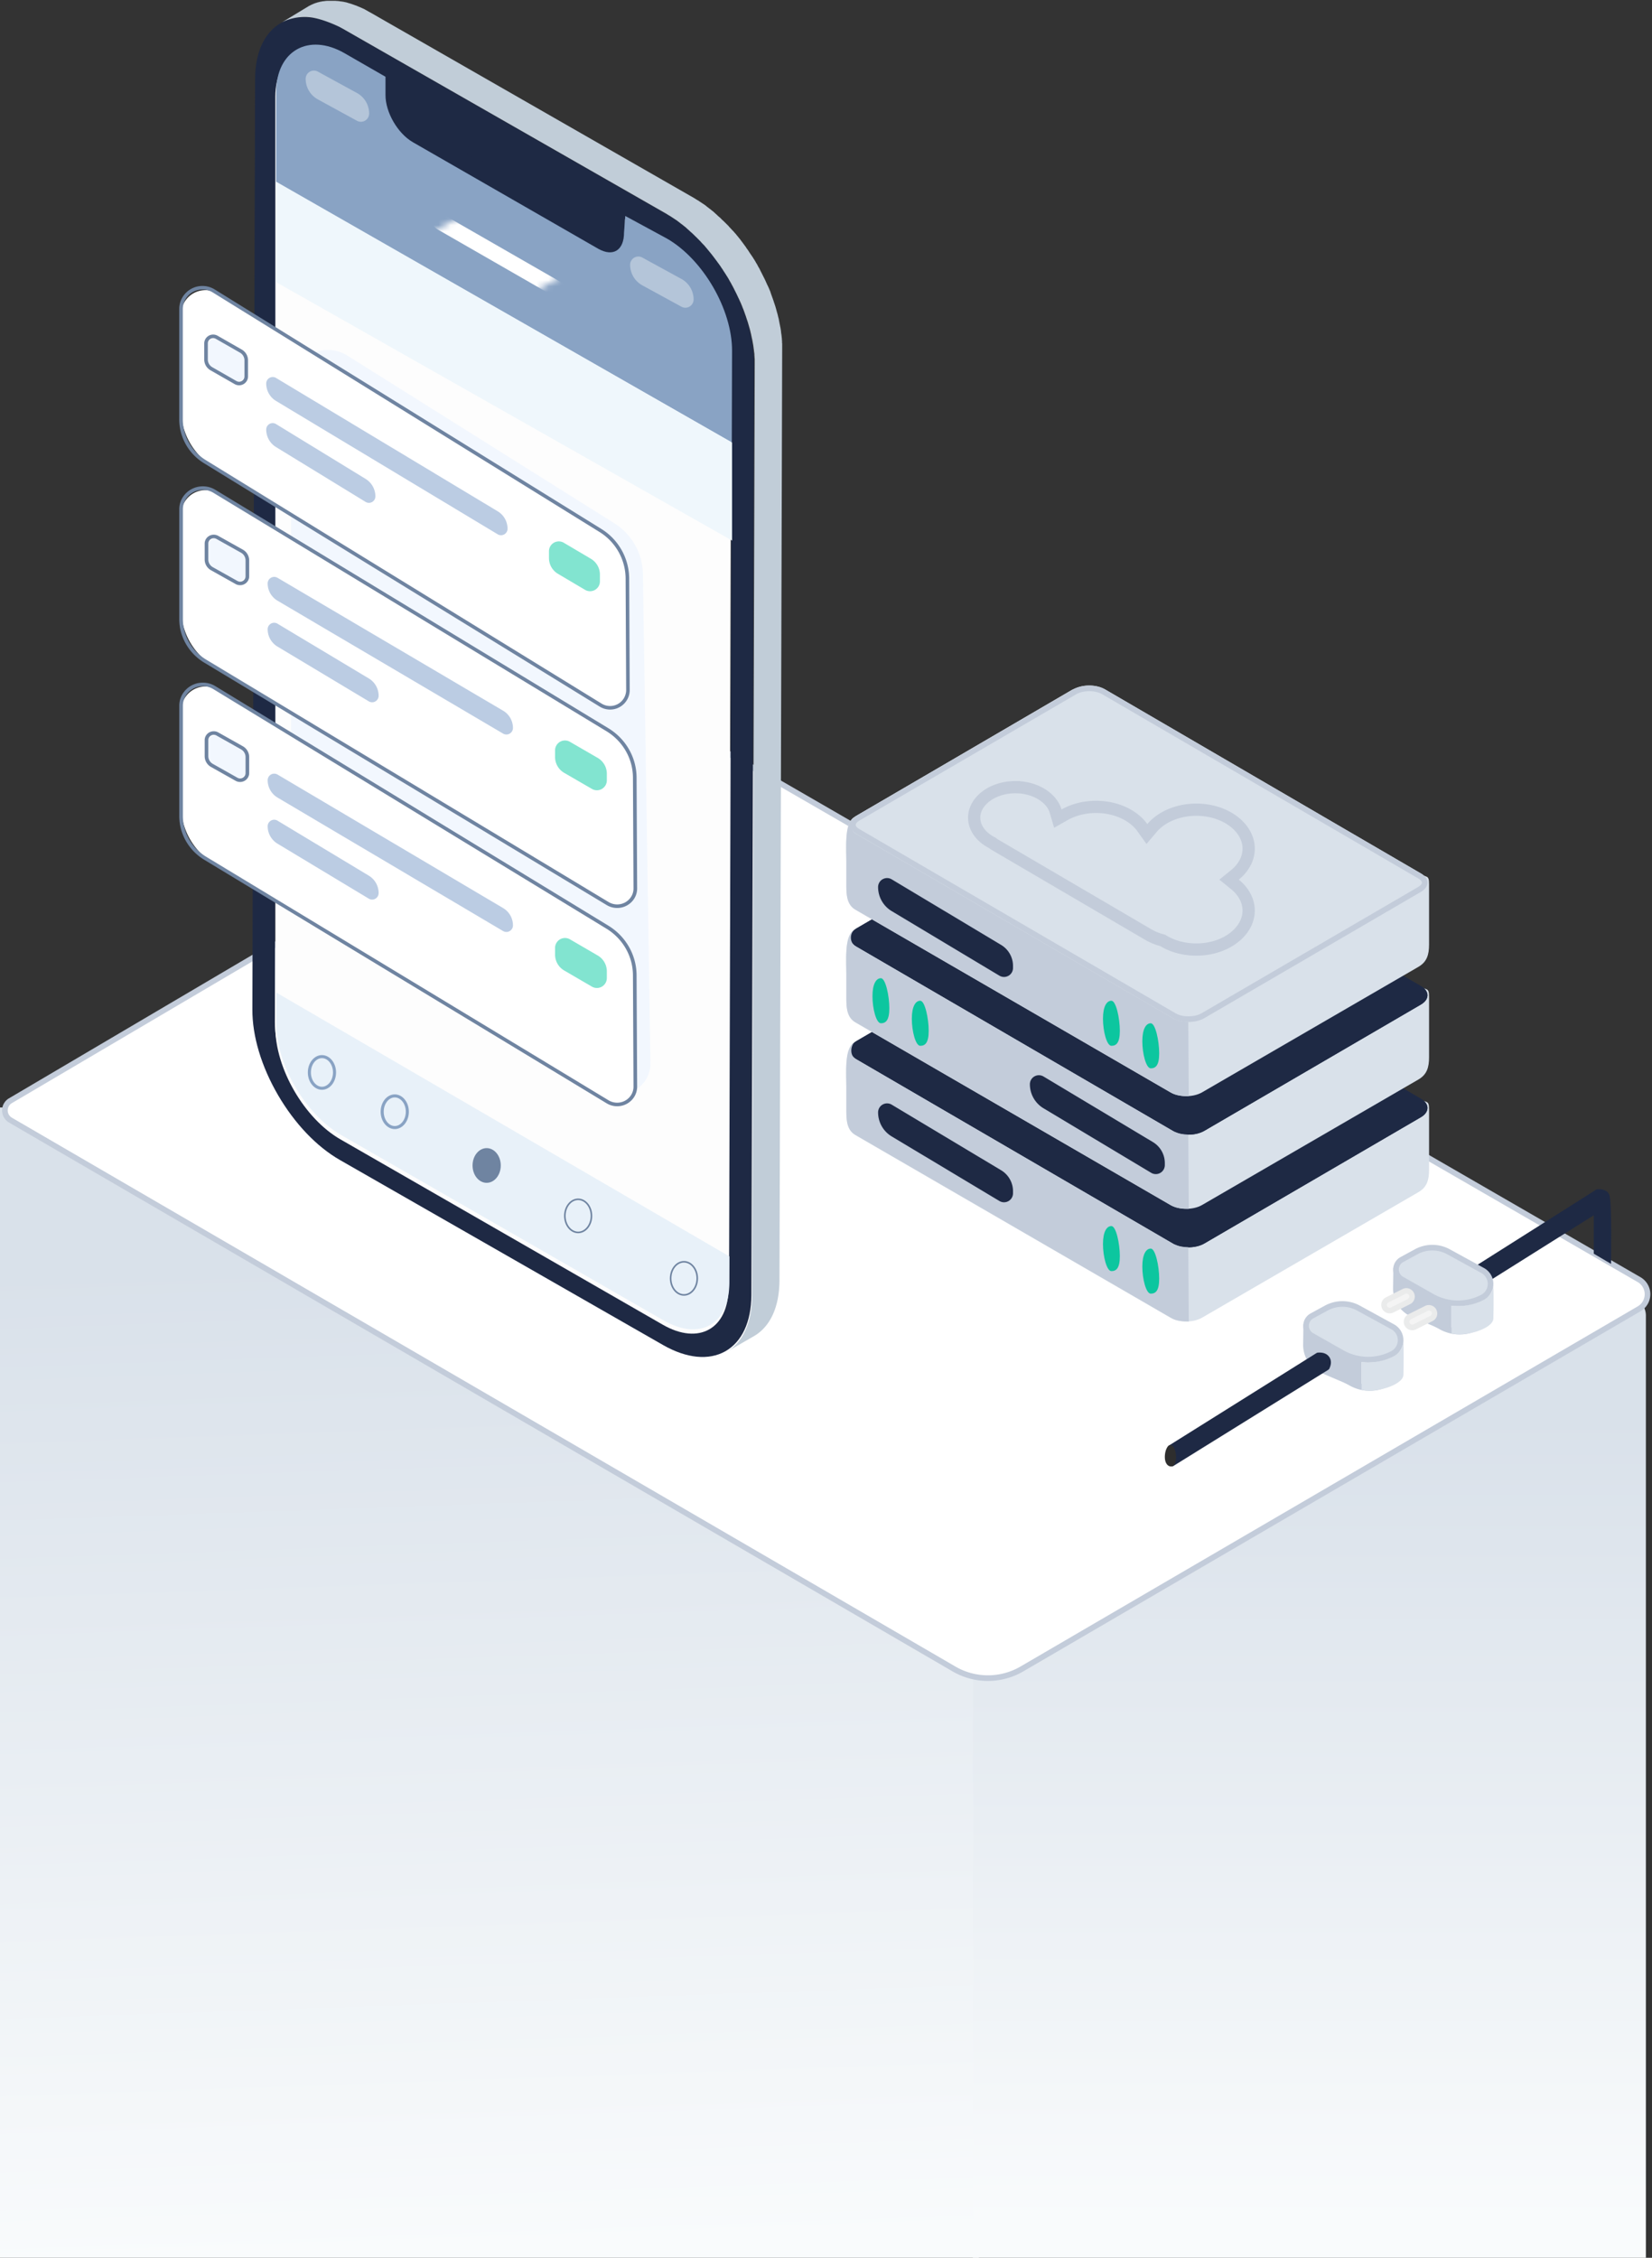 <svg xmlns="http://www.w3.org/2000/svg" xmlns:xlink="http://www.w3.org/1999/xlink" width="270" height="369"><rect width="100%" height="100%" fill="#333333" stroke="none"/><defs><path id="c" d="M67.257 6.64c5.896-3.376 11.142-.364 11.165 6.36v152.12c.023 6.748-4.758 14.975-10.654 18.349l-52.692 30.296c-5.896 3.374-10.701.647-10.725-6.078l-.44-152.404c-.024-6.748 4.758-14.975 10.654-18.349l6.708-3.859v2.958c0 2.842 2.043 3.975 4.527 2.565l30.269-17.401c2.483-1.433 4.503-4.9 4.48-7.742v-2.958l6.708-3.859z"/><path id="d" d="M74.512 7.753v14.742L.042 65.026 0 50.036c-.023-6.748 4.759-14.975 10.655-18.35l6.794-3.681.207 2.723c0 2.842 1.75 4.032 4.233 2.623L52.16 15.95c2.483-1.433 4.502-4.9 4.48-7.742V5.25l6.708-3.86c5.896-3.373 11.142-.362 11.165 6.363z"/><path id="f" d="M74.083 0v4.969c.024 6.748-4.758 14.975-10.654 18.349L10.737 53.614C4.841 56.988.037 54.26.013 47.536L0 43.147 74.083 0z"/><linearGradient id="a" x1="44.361%" x2="46.995%" y1="12.599%" y2="100%"><stop offset="0%" stop-color="#D9E1EA"/><stop offset="100%" stop-color="#F9FBFC"/></linearGradient><linearGradient id="b" x1="42.215%" x2="42.215%" y1="12.599%" y2="96.24%"><stop offset="0%" stop-color="#D9E1EA"/><stop offset="100%" stop-color="#F9FBFC"/></linearGradient></defs><g fill="none" fill-rule="evenodd"><path fill="url(#a)" d="M1 181h160v188H1z" transform="translate(-1)"/><path fill="url(#b)" d="M160 212h107a3 3 0 0 1 3 3v154H160V212z" transform="translate(-1)"/><path fill="#FFF" d="m1.943 179.755 103.462-60.977a5.997 5.997 0 0 1 6.048-.026l156.073 90.174a3 3 0 0 1 .011 5.188l-100.025 58.363a12.002 12.002 0 0 1-12.081.008L1.953 183.207a2 2 0 0 1-.01-3.452z"/><path fill="#C3CCDA" fill-rule="nonzero" d="m111.438 118.212 156.68 90.525a3.216 3.216 0 0 1 .012 5.564l-100.874 58.857a11.493 11.493 0 0 1-11.569.008l-154.205-89.7a2.297 2.297 0 0 1-.01-3.966l103.942-61.262a5.976 5.976 0 0 1 5.797-.15l.226.124zm-.46.796-.208-.114a5.056 5.056 0 0 0-4.888.136L1.938 180.291a1.378 1.378 0 0 0 .007 2.38l154.205 89.7a10.57 10.57 0 0 0 10.643-.007l100.874-58.857a2.298 2.298 0 0 0-.009-3.975l-156.68-90.523z"/><path fill="#1E2944" fill-rule="nonzero" stroke="#1E2944" d="M76.11 23.205c-.58-.307-1.04-.066-1.04.526 0 .592.46 1.315 1.04 1.622l12.38 6.512c.58.307 1.04.065 1.04-.527 0-.592-.46-1.315-1.04-1.622l-12.379-6.511z"/><g transform="matrix(-1 0 0 1 123.423 2.752)" fill-rule="nonzero"><path fill="#1E2944" d="M77.475.98c2.721 1.545 4.233 4.797 4.257 9.155l.442 152.084c.023 4.358-1.466 9.316-4.187 13.997-2.722 4.658-6.305 8.44-10.143 10.631L15.04 217.08c-3.838 2.191-7.444 2.537-10.166 1.015-2.721-1.545-4.233-4.797-4.257-9.155L.174 56.855C.151 52.497 1.64 47.54 4.362 42.858c2.721-4.658 6.327-8.44 10.142-10.631L67.309 1.995C71.147-.196 74.753-.542 77.475.98zm1.023 163.337-.442-152.083C78.033 5.5 73.218 2.802 67.31 6.169l-6.723 3.85v2.952c0 2.837-2.023 6.296-4.49 7.726L25.764 38.06c-2.49 1.43-4.513.277-4.536-2.56v-2.95l-6.723 3.85C8.595 39.769 3.827 48 3.827 54.71l.442 152.084c.023 6.734 4.838 9.432 10.747 6.065l52.805-30.232c5.909-3.367 10.7-11.576 10.677-18.31M34.951 27.061c-.558.323-1 1.084-1 1.707s.442.876 1 .553l11.934-6.826c.558-.322 1-1.083 1-1.706s-.442-.876-1-.553L34.951 27.06m15.098-8.624c-.559.323-1 1.084-1 1.706 0 .623.441.877 1 .554.535-.323 1-1.084 1-1.707-.023-.6-.465-.853-1-.553"/><use fill="#FDFDFD" xlink:href="#c"/></g><path fill="#1E2944" fill-rule="nonzero" stroke="#1E2944" d="M73.432 21.357c-.707-.332-1.267-.071-1.267.568 0 .64.56 1.42 1.267 1.752.708.331 1.268.071 1.268-.568 0-.64-.56-1.421-1.268-1.752z"/><g transform="matrix(-1 0 0 1 119.645 7.296)"><mask id="e" fill="#fff"><use xlink:href="#d"/></mask><use fill="#89A3C4" fill-rule="nonzero" xlink:href="#d"/><path fill="#FFF" d="M27.43 27.282 48.05 39.13a2.56 2.56 0 0 1 1.284 2.219.857.857 0 0 1-1.284.742L27.43 30.243a2.56 2.56 0 0 1-1.284-2.218.857.857 0 0 1 1.284-.743z" mask="url(#e)" transform="matrix(-1 0 0 1 75.48 0)"/></g><use fill="#E8F1F9" fill-rule="nonzero" xlink:href="#f" transform="matrix(-1 0 0 1 119.216 162.2)"/><path fill="#B4C5D9" d="m51.948 11.703 6.393 3.496a3.829 3.829 0 0 1 1.991 3.359 1.345 1.345 0 0 1-1.991 1.18l-6.393-3.496a3.827 3.827 0 0 1-1.99-3.358 1.345 1.345 0 0 1 1.99-1.181zm53.028 30.389 6.394 3.496a3.829 3.829 0 0 1 1.991 3.358 1.345 1.345 0 0 1-1.991 1.181l-6.393-3.496a3.827 3.827 0 0 1-1.99-3.358 1.346 1.346 0 0 1 1.99-1.181z"/><path fill="#EFF7FC" d="M119.645 72.322 45.133 29.695l-.001 16.415 74.513 42.237z"/><path fill="#6F84A1" d="M79.538 193.316c1.273 0 2.306-1.27 2.306-2.837 0-1.566-1.033-2.836-2.306-2.836-1.273 0-2.305 1.27-2.305 2.836 0 1.567 1.032 2.837 2.305 2.837z"/><path stroke="#89A3C4" stroke-width=".5" d="M64.519 184.282c1.122 0 2.055-1.148 2.055-2.587 0-1.439-.933-2.587-2.055-2.587-1.123 0-2.056 1.148-2.056 2.587 0 1.439.933 2.587 2.056 2.587zm-11.901-6.421c1.123 0 2.056-1.148 2.056-2.587 0-1.438-.933-2.586-2.056-2.586-1.122 0-2.055 1.148-2.055 2.586 0 1.439.933 2.587 2.055 2.587z"/><path fill="#6F84A1" fill-rule="nonzero" d="M94.491 195.879c1.274 0 2.306 1.27 2.306 2.836 0 1.567-1.032 2.837-2.306 2.837-1.273 0-2.305-1.27-2.305-2.837 0-1.566 1.032-2.836 2.305-2.836zm0 .26c-1.115 0-2.044 1.143-2.044 2.576 0 1.434.93 2.576 2.044 2.576 1.115 0 2.044-1.142 2.044-2.576 0-1.433-.929-2.576-2.044-2.576zm17.292 9.951c1.273 0 2.306 1.27 2.306 2.837 0 1.567-1.033 2.837-2.306 2.837-1.273 0-2.306-1.27-2.306-2.837 0-1.566 1.033-2.836 2.306-2.836zm0 .261c-1.115 0-2.044 1.143-2.044 2.576 0 1.434.929 2.577 2.044 2.577s2.044-1.143 2.044-2.577c0-1.433-.929-2.576-2.044-2.576z"/><path fill="#C1CDD8" fill-rule="nonzero" d="M50.397 1.039s.024 0 .024-.023c.023 0 .023-.023.046-.023l.28-.139c.022-.023.069-.023.092-.046.093-.046.186-.092.303-.139.023 0 .023 0 .046-.023l.35-.138c.022 0 .069-.023.092-.023.093-.023.186-.07.28-.093.023 0 .046-.023.07-.023h.046c.116-.023.232-.069.349-.092h.046c.116-.023.21-.046.326-.07h.093c.116-.022.21-.022.325-.045h.047c.116-.023.256-.023.395-.023h1.21c.093 0 .186.023.303.023h.023c.093 0 .186.023.279.023.023 0 .07 0 .093.023.046 0 .093.023.14.023h.07c.046 0 .092.023.139.023.07 0 .116.023.186.023.047 0 .093.023.14.023.07.023.116.023.186.046.046 0 .093.023.14.023.069.023.116.023.185.047.047.023.093.023.14.046.023 0 .046.023.07.023.023 0 .046.023.07.023.093.023.162.046.255.07.047.022.093.022.14.045.093.023.186.07.28.093.046.023.069.023.115.046.14.046.256.092.396.138.023 0 .046.023.07.023.116.047.209.093.325.139.024 0 .024 0 .047.023.023 0 .046.023.07.023.116.046.232.092.372.162.046.023.07.023.116.046.14.069.303.138.442.208.023.023.047.023.07.046.116.069.256.138.372.207.047.024.093.047.116.07.163.092.303.161.466.254l52.805 30.263-2.978 1.731 2.978-1.731c.116.07.232.138.326.208.046.023.07.046.116.069.07.046.163.092.232.138a.48.48 0 0 1 .14.093l.21.138c.046.023.092.07.139.093l.21.138c.046.023.092.07.139.092l.21.139c.046.023.069.046.116.092.07.046.162.116.232.185.023.023.07.046.093.07.117.092.21.16.326.253.023.023.046.046.07.046.093.07.163.139.256.208.046.023.07.07.116.092.07.047.14.116.21.162.046.046.092.07.116.115.07.047.14.116.186.162.046.046.093.07.116.115.07.047.14.116.186.162.047.046.093.07.116.115.07.07.14.116.21.185.046.023.07.07.116.092.093.093.186.162.256.254l.046.046c.094.093.187.185.303.278l.023.023.372.369.093.092.28.277c.046.046.093.093.116.139.07.092.163.161.232.254l.14.138c.07.093.163.185.233.254.023.023.046.07.093.092l.046.047c.047.046.093.115.14.161.046.07.116.139.163.185.046.046.093.115.14.161.046.07.116.139.162.208.047.046.093.116.14.162.046.07.116.138.162.208.047.046.094.115.14.161.023.023.047.07.07.093.023.023.023.046.046.069l.42.554c.022.023.022.046.046.069.14.185.255.346.395.531.023.023.023.046.047.07 0 0 .023.022.023.045.116.185.256.347.372.531.023.047.047.07.07.116.116.161.21.323.325.485.024.023.024.046.047.069l.023.023c.117.185.233.346.35.53a.46.46 0 0 0 .069.116c.093.139.186.3.28.462.022.023.046.046.046.092.023.046.046.093.093.139.093.161.186.323.279.508.023.046.046.115.093.161.07.116.14.231.186.346.023.024.023.047.047.093.023.023.023.046.046.092.07.162.163.3.233.462.023.023.023.069.046.092l.28.554c0 .023.023.023.023.046.023.023.023.07.046.093.07.138.14.277.21.438.023.046.046.093.07.162.092.185.162.37.255.554 0 0 0 .023.023.023.07.185.163.346.233.53.023.047.047.116.07.162.07.162.14.324.186.485 0 .023.023.046.023.07v.023c.07.184.14.392.21.577.023.046.023.092.046.138.07.162.116.346.186.508 0 .023.023.046.023.07v.022l.21.624c.023.046.023.092.046.138.07.208.117.416.186.623v.023c.024.116.07.231.093.347 0 .023 0 .046.024.069.046.139.07.277.116.416 0 .046.023.092.023.115.024.092.047.208.07.3.023.046.023.115.047.162.023.069.023.138.046.207v.047l.07.346c0 .046.023.092.023.115.023.162.07.323.093.462 0 .046 0 .07.023.115.024.116.047.231.07.37 0 .046.024.115.024.161.023.093.023.208.046.3v.07c0 .069.023.115.023.184 0 .046 0 .093.024.139.023.115.023.23.046.346v.046c.023.139.023.254.047.393v.115c0 .092.023.185.023.277v.139c0 .092 0 .161.023.253v.878l-.442 152.24c-.023 4.362-1.512 7.617-4.257 9.164l-4.49 2.585c2.722-1.547 4.234-4.801 4.258-9.164l.442-152.24v-.877c0-.092 0-.162-.024-.254v-.139c0-.092-.023-.184-.023-.277v-.115c0-.138-.023-.254-.046-.392v-.047c-.024-.115-.024-.23-.047-.346 0-.046 0-.092-.023-.138 0-.093-.024-.162-.024-.254-.023-.093-.023-.208-.046-.3 0-.046-.023-.116-.023-.162a8.377 8.377 0 0 1-.07-.37c0-.045 0-.069-.023-.115-.024-.161-.047-.323-.093-.461 0-.047-.024-.093-.024-.116l-.07-.346c-.023-.092-.046-.162-.046-.254-.023-.046-.023-.115-.047-.162-.023-.092-.046-.207-.07-.3 0-.046-.023-.092-.023-.115-.046-.139-.07-.277-.116-.416 0-.023 0-.046-.023-.069-.023-.115-.07-.23-.093-.346-.07-.208-.117-.416-.186-.623-.024-.047-.024-.093-.047-.139l-.21-.623c0-.023-.022-.07-.022-.092-.07-.162-.117-.347-.187-.508-.023-.046-.023-.093-.046-.139-.07-.185-.14-.392-.21-.577a.171.171 0 0 0-.046-.092c-.07-.162-.116-.323-.186-.485-.023-.046-.047-.115-.07-.162a5.54 5.54 0 0 0-.232-.53c0-.024 0-.024-.024-.047a5.95 5.95 0 0 0-.256-.554c-.023-.046-.046-.092-.07-.161a7.964 7.964 0 0 1-.209-.439l-.07-.138-.279-.554c-.023-.024-.023-.07-.046-.093-.07-.161-.163-.3-.233-.461-.023-.047-.07-.116-.093-.162-.07-.115-.116-.23-.186-.346-.023-.046-.046-.116-.093-.162-.093-.162-.186-.323-.28-.508-.046-.069-.092-.161-.139-.23-.093-.162-.186-.3-.279-.44-.023-.045-.046-.092-.07-.115-.116-.184-.232-.369-.349-.53-.023-.047-.046-.07-.07-.116-.092-.162-.209-.323-.325-.485a.501.501 0 0 0-.07-.115c-.116-.185-.256-.37-.372-.531-.023-.023-.047-.07-.07-.092-.14-.185-.256-.37-.395-.531-.024-.023-.024-.047-.047-.07l-.419-.554a.705.705 0 0 1-.116-.161c-.046-.046-.093-.116-.14-.162-.046-.07-.116-.138-.162-.208-.047-.046-.093-.115-.14-.161-.046-.07-.116-.139-.163-.208-.046-.046-.093-.115-.14-.162-.046-.069-.116-.138-.162-.207a1.015 1.015 0 0 1-.14-.162c-.046-.046-.093-.092-.116-.138a2.44 2.44 0 0 0-.233-.254l-.14-.139c-.069-.092-.162-.161-.232-.254-.046-.046-.093-.092-.116-.138l-.28-.277c-.022-.023-.046-.07-.092-.093-.117-.115-.233-.253-.372-.369l-.303-.3-.046-.046c-.093-.093-.187-.162-.256-.254-.047-.023-.07-.07-.117-.092-.07-.07-.14-.116-.209-.185-.046-.046-.093-.07-.116-.116-.07-.069-.14-.115-.186-.161-.047-.046-.093-.07-.117-.116a1.283 1.283 0 0 1-.186-.161c-.046-.046-.093-.07-.116-.116-.07-.046-.14-.115-.21-.161-.046-.023-.07-.07-.116-.092-.093-.07-.163-.139-.256-.208-.023-.023-.046-.046-.07-.046-.116-.093-.209-.162-.325-.254-.023-.023-.07-.046-.093-.07-.07-.069-.163-.115-.233-.184a.395.395 0 0 1-.116-.093l-.21-.138c-.046-.023-.092-.07-.139-.092l-.21-.139c-.046-.023-.092-.07-.139-.092l-.21-.139c-.046-.023-.092-.046-.139-.092-.07-.046-.14-.092-.233-.139-.046-.023-.07-.046-.116-.069-.116-.07-.232-.138-.325-.208L56.097 4.733l2.233-1.386-2.233 1.386c-.163-.092-.42-.227-.582-.319-.02-.01-2.887-1.44-5.048-1.614-2.676-.216-4.506.919-4.519.932l4.45-2.693z"/><path fill="#F2F7FE" d="M56.763 58.108 100.4 85.515a10.001 10.001 0 0 1 4.68 8.316l1.224 79.915a5 5 0 0 1-7.608 4.343l-44.427-27.16a14 14 0 0 1-6.698-11.944V63.189a6 6 0 0 1 9.192-5.08z"/><path fill="#FFF" d="m35.668 80.68 64.222 38.956a7.994 7.994 0 0 1 3.85 6.8l.095 18.639a3 3 0 0 1-4.548 2.585l-64.37-38.777a11.004 11.004 0 0 1-5.324-9.423V84.1a4 4 0 0 1 6.075-3.42z"/><path fill="#6F84A1" fill-rule="nonzero" d="M33.154 79.482c.72 0 1.426.197 2.037.568l64.23 38.96c2.858 1.734 4.603 4.78 4.62 8.063l.092 18.122c.008 1.758-1.446 3.19-3.248 3.2a3.326 3.326 0 0 1-1.731-.476L33.38 108.297c-2.538-1.531-4.083-4.232-4.083-7.142V83.246c0-2.078 1.727-3.763 3.857-3.763zm0 .579c-1.803 0-3.264 1.425-3.264 3.184v17.91c0 2.71 1.439 5.226 3.802 6.65l65.773 39.621c.426.256.917.39 1.417.389 1.475-.008 2.664-1.18 2.657-2.618l-.092-18.122c-.015-3.085-1.655-5.946-4.34-7.575l-64.23-38.959a3.32 3.32 0 0 0-1.723-.48z"/><path fill="#F2F7FE" d="m36.197 88.208 2.699 1.512a2.998 2.998 0 0 1 1.533 2.617v1.05a1.645 1.645 0 0 1-2.449 1.435l-2.7-1.512a3 3 0 0 1-1.533-2.617v-1.05a1.644 1.644 0 0 1 2.449-1.435z"/><path fill="#6F84A1" fill-rule="nonzero" d="M34.934 87.388c.26 0 .515.067.74.193l4.01 2.246a2.02 2.02 0 0 1 1.042 1.757v2.61c0 .8-.664 1.447-1.484 1.447-.259 0-.514-.066-.739-.192l-4.01-2.247a2.015 2.015 0 0 1-1.042-1.756v-2.61c0-.8.664-1.448 1.483-1.448zm0 .58a.88.88 0 0 0-.89.868v2.61c0 .518.284.996.745 1.254l4.01 2.247a.904.904 0 0 0 .443.116.88.88 0 0 0 .89-.869v-2.61a1.44 1.44 0 0 0-.744-1.255l-4.01-2.246a.905.905 0 0 0-.444-.116z"/><path fill="#82E4D0" d="m93.148 121.238 4.536 2.627a3.002 3.002 0 0 1 1.497 2.596v1.078a1.62 1.62 0 0 1-2.429 1.401l-4.537-2.627a3.001 3.001 0 0 1-1.496-2.596v-1.079a1.617 1.617 0 0 1 2.429-1.4z"/><path fill="#BBCCE3" d="m45.36 94.433 36.865 21.719a3.275 3.275 0 0 1 1.612 2.822 1.07 1.07 0 0 1-1.612.922L45.36 98.176a3.271 3.271 0 0 1-1.613-2.821 1.07 1.07 0 0 1 1.613-.922zm-.008 7.5 14.926 8.948a3.304 3.304 0 0 1 1.605 2.835 1.06 1.06 0 0 1-1.605.909l-14.926-8.949a3.304 3.304 0 0 1-1.605-2.834 1.06 1.06 0 0 1 1.605-.91z"/><path fill="#FFF" d="m35.675 112.775 64.229 39.142a8 8 0 0 1 3.837 6.79l.094 18.77a3 3 0 0 1-4.553 2.582l-64.384-38.966a10.999 10.999 0 0 1-5.305-9.41v-15.492a4 4 0 0 1 6.082-3.416z"/><path fill="#6F84A1" fill-rule="nonzero" d="M33.154 111.568c.72 0 1.426.197 2.037.57l64.23 39.141c2.858 1.743 4.603 4.802 4.62 8.101l.092 18.206c.008 1.767-1.446 3.206-3.248 3.215a3.319 3.319 0 0 1-1.731-.478L33.38 140.516c-2.538-1.536-4.083-4.25-4.083-7.174v-17.994c0-2.088 1.727-3.78 3.857-3.78zm0 .581c-1.803 0-3.264 1.433-3.264 3.199v17.994c0 2.722 1.439 5.25 3.802 6.68l65.773 39.807c.426.257.917.392 1.417.39 1.475-.007 2.664-1.185 2.657-2.63l-.092-18.206c-.015-3.1-1.655-5.973-4.34-7.61l-64.23-39.141a3.305 3.305 0 0 0-1.723-.483z"/><path fill="#F2F7FE" d="m36.206 120.339 2.694 1.517a2.998 2.998 0 0 1 1.528 2.614v1.067a1.65 1.65 0 0 1-2.458 1.437l-2.695-1.517a2.998 2.998 0 0 1-1.528-2.614v-1.067a1.65 1.65 0 0 1 2.458-1.437z"/><path fill="#6F84A1" fill-rule="nonzero" d="M34.934 119.511c.26 0 .515.066.74.193l4.01 2.257a2.03 2.03 0 0 1 1.042 1.765v2.622c0 .803-.664 1.454-1.484 1.454-.259 0-.514-.066-.739-.193l-4.01-2.257a2.028 2.028 0 0 1-1.042-1.765v-2.622c0-.803.664-1.454 1.483-1.454zm0 .581c-.491 0-.89.39-.89.873v2.622c0 .52.284 1.001.745 1.26l4.01 2.258a.904.904 0 0 0 .443.116.88.88 0 0 0 .89-.873v-2.622c0-.52-.283-1.001-.744-1.26l-4.01-2.258a.905.905 0 0 0-.444-.116z"/><path fill="#82E4D0" d="m93.157 153.522 4.532 2.638a3 3 0 0 1 1.492 2.593v1.096a1.623 1.623 0 0 1-2.438 1.402l-4.533-2.639a3 3 0 0 1-1.491-2.593v-1.095a1.623 1.623 0 0 1 2.438-1.403z"/><path fill="#BBCCE3" d="m45.365 126.592 36.855 21.813a3.299 3.299 0 0 1 1.618 2.838 1.072 1.072 0 0 1-1.618.922l-36.855-21.811a3.3 3.3 0 0 1-1.618-2.839 1.072 1.072 0 0 1 1.618-.922zm-.007 7.534 14.914 8.984a3.326 3.326 0 0 1 1.611 2.85 1.063 1.063 0 0 1-1.611.911l-14.914-8.984a3.326 3.326 0 0 1-1.61-2.85 1.062 1.062 0 0 1 1.61-.911z"/><path fill="#FFF" d="m35.69 48.02 63.058 39.057a8 8 0 0 1 3.787 6.761l.093 18.763a3 3 0 0 1-4.572 2.57L34.82 76.272a11 11 0 0 1-5.236-9.37V51.42a3.999 3.999 0 0 1 6.106-3.4z"/><path fill="#6F84A1" fill-rule="nonzero" d="M33.087 46.736a3.8 3.8 0 0 1 2.004.57l63.193 39.141a9.587 9.587 0 0 1 4.546 8.101l.09 18.206a3.204 3.204 0 0 1-3.195 3.215 3.23 3.23 0 0 1-1.703-.478L33.309 75.684a8.423 8.423 0 0 1-4.017-7.174V50.516c0-2.088 1.7-3.78 3.795-3.78zm0 .581a3.206 3.206 0 0 0-3.211 3.199V68.51a7.844 7.844 0 0 0 3.74 6.68l64.714 39.807a2.64 2.64 0 0 0 1.393.39 2.623 2.623 0 0 0 2.615-2.63l-.09-18.206a9.008 9.008 0 0 0-4.271-7.61L34.783 47.8a3.214 3.214 0 0 0-1.696-.483z"/><path fill="#F2F7FE" d="m36.12 55.524 2.615 1.496a3 3 0 0 1 1.51 2.604v1.081a1.636 1.636 0 0 1-2.448 1.42l-2.617-1.496a3 3 0 0 1-1.51-2.604v-1.081a1.636 1.636 0 0 1 2.448-1.42z"/><path fill="#6F84A1" fill-rule="nonzero" d="M34.839 54.679c.255 0 .506.066.727.193l3.945 2.257a2.033 2.033 0 0 1 1.026 1.765v2.622c0 .803-.654 1.454-1.46 1.454a1.46 1.46 0 0 1-.727-.193l-3.945-2.257a2.033 2.033 0 0 1-1.026-1.765v-2.622c0-.803.654-1.454 1.46-1.454zm0 .581a.874.874 0 0 0-.876.873v2.622c0 .52.28 1.001.733 1.26l3.945 2.258a.878.878 0 0 0 1.312-.757v-2.622c0-.52-.28-1.001-.733-1.26l-3.945-2.258a.878.878 0 0 0-.436-.116z"/><path fill="#82E4D0" d="m92.15 88.708 4.426 2.617a3 3 0 0 1 1.473 2.582v1.11a1.609 1.609 0 0 1-2.428 1.384l-4.425-2.617a3 3 0 0 1-1.473-2.582v-1.11a1.608 1.608 0 0 1 2.428-1.384z"/><path fill="#BBCCE3" d="m45.12 61.771 36.221 21.79a3.327 3.327 0 0 1 1.612 2.85 1.063 1.063 0 0 1-1.612.911l-36.22-21.79a3.326 3.326 0 0 1-1.612-2.85 1.063 1.063 0 0 1 1.612-.911zm-.007 7.535 14.636 8.96a3.357 3.357 0 0 1 1.604 2.862 1.054 1.054 0 0 1-1.604.899l-14.636-8.96a3.358 3.358 0 0 1-1.604-2.863 1.053 1.053 0 0 1 1.604-.898z"/><path fill="#D9E1EA" d="m191.267 215.347-51.53-29.865c-1.439-.841-1.412-2.79-1.412-4.447v-5.921c0-1.656-.027-4.009 1.412-4.824l35.33-20.65c1.44-.841 3.743-.841 5.182 0l51.503 29.865c1.44.841 1.811.19 1.811 1.846v9.846c0 1.657-.345 2.855-1.784 3.67l-35.304 20.48c-1.44.841-3.769.841-5.208 0z"/><g fill="#1E2944" fill-rule="nonzero"><path d="m196.849 203.217 35.376-20.624c1.443-.847 1.443-2.197 0-3.018l-51.61-30.075c-1.442-.847-3.75-.847-5.192 0l-35.403 20.625c-1.442.847-1.442 2.197 0 3.018l51.636 30.075c1.416.847 3.75.847 5.193 0z"/><path d="m140.02 170.124 35.403-20.624c1.377-.809 3.542-.845 4.99-.11l.203.11 51.61 30.075c1.394.793 1.44 2.082.139 2.932l-.14.086-35.376 20.624c-1.38.81-3.575.845-5.003.105l-.19-.105-51.636-30.075c-1.394-.794-1.44-2.082-.139-2.932l.14-.086 35.401-20.624-35.402 20.625zm.462.796-.11.068c-.684.441-.684.863-.003 1.29l51.758 30.148c1.127.674 3.103.674 4.26-.005l35.374-20.622c.795-.467.833-.91.115-1.36l-51.725-30.146c-1.155-.678-3.108-.678-4.266.002l-35.403 20.625z"/></g><path fill="#C3CCDA" fill-rule="nonzero" d="m194.21 203.851.083 12.127c-.948 0-2.048-.1-2.759-.518l-51.676-29.948c-1.448-.836-1.534-2.342-1.534-3.987v-4.02c0-1.384-.406-6.186 1.288-7.113-.436.326-.912 2 .246 2.68l52.022 30.277c.862.373 1.342.456 2.33.502z"/><path fill="#1E2944" d="m145.74 180.541 17.883 10.72a4 4 0 0 1 1.943 3.43v.331a1.47 1.47 0 0 1-2.227 1.262l-17.599-10.55a4.584 4.584 0 0 1-2.227-3.931 1.47 1.47 0 0 1 2.227-1.262z"/><path fill="#0CC69F" d="M188.079 211.428c.761 0 1.378-.42 1.378-2.455 0-2.033-.617-4.91-1.378-4.91-.761 0-1.379.913-1.379 2.946 0 2.034.618 4.42 1.379 4.42zm-6.432-3.682c.76 0 1.378-.421 1.378-2.455 0-2.034-.617-4.91-1.378-4.91-.762 0-1.379.912-1.379 2.946 0 2.034.617 4.419 1.379 4.419z"/><path fill="#D9E1EA" d="m191.267 196.935-51.53-29.865c-1.439-.841-1.412-2.79-1.412-4.447v-5.921c0-1.656-.027-4.009 1.412-4.824l35.33-20.65c1.44-.841 3.743-.841 5.182 0l51.503 29.865c1.44.841 1.811.19 1.811 1.846v9.846c0 1.657-.345 2.855-1.784 3.67l-35.304 20.48c-1.44.841-3.769.841-5.208 0z"/><path fill="#1E2944" fill-rule="nonzero" d="m196.849 184.805 35.376-20.624c1.443-.847 1.443-2.197 0-3.018l-51.61-30.075c-1.442-.847-3.75-.847-5.192 0l-35.403 20.625c-1.442.847-1.442 2.197 0 3.018l51.636 30.075c1.416.847 3.75.847 5.193 0z"/><path fill="#1E2944" fill-rule="nonzero" d="m140.02 151.712 35.403-20.624c1.377-.809 3.542-.845 4.99-.11l.203.11 51.61 30.075c1.394.793 1.44 2.082.139 2.932l-.14.086-35.376 20.624c-1.38.81-3.575.845-5.003.105l-.19-.105-51.636-30.075c-1.394-.794-1.44-2.082-.139-2.932l.14-.086 35.401-20.624-35.402 20.625zm.462.796-.11.068c-.684.441-.684.863-.003 1.29l51.758 30.148c1.127.674 3.103.674 4.26-.005l35.374-20.622c.795-.467.833-.91.115-1.36l-51.725-30.146c-1.155-.678-3.108-.678-4.266.002l-35.403 20.625z"/><path fill="#D9E1EA" stroke="#C3CCDA" stroke-width="2" d="M165.95 147.063c-3.767 0-6.735 2.296-6.735 4.985 0 2.688 2.968 4.984 6.735 4.984 1.17 0 2.295-.223 3.29-.642l1.229-.515.152 1.323c.372 3.223 4.033 5.818 8.523 5.818 2.987 0 5.692-1.155 7.247-2.994l.829-.98.747 1.043c.34.474.76.916 1.25 1.313l.955.775-.955.777c-1.447 1.177-2.248 2.696-2.248 4.288 0 3.45 3.782 6.365 8.555 6.365s8.554-2.915 8.554-6.365c0-1.592-.8-3.11-2.247-4.287l-.954-.776.953-.776c1.447-1.177 2.248-2.695 2.248-4.288 0-3.45-3.781-6.365-8.554-6.365-2.987 0-5.692 1.156-7.247 2.995l-.829.98-.747-1.043c-1.474-2.056-4.348-3.392-7.557-3.392-1.892 0-3.686.461-5.16 1.297l-1.096.621-.356-1.209c-.66-2.239-3.368-3.931-6.582-3.931z"/><path fill="#C3CCDA" fill-rule="nonzero" d="m194.21 185.439.083 12.127c-.948 0-2.048-.1-2.759-.518L139.858 167.1c-1.448-.836-1.534-2.342-1.534-3.987v-4.02c0-1.384-.406-6.186 1.288-7.113-.62.453-.912 2 .246 2.68l52.022 30.277c.862.373 1.342.456 2.33.502z"/><path fill="#1E2944" d="m170.55 175.938 17.883 10.72a4.001 4.001 0 0 1 1.943 3.431v.33a1.472 1.472 0 0 1-2.227 1.262l-17.599-10.549a4.582 4.582 0 0 1-2.227-3.932 1.47 1.47 0 0 1 2.227-1.261z"/><path fill="#0CC69F" d="M150.405 170.921c.761 0 1.378-.42 1.378-2.455 0-2.034-.617-4.91-1.378-4.91-.761 0-1.378.912-1.378 2.946 0 2.034.617 4.42 1.378 4.42zm-6.432-3.683c.76 0 1.378-.42 1.378-2.454 0-2.034-.617-4.91-1.378-4.91-.762 0-1.379.912-1.379 2.946 0 2.034.617 4.419 1.379 4.419z"/><path fill="#D9E1EA" d="m191.267 178.522-51.53-29.865c-1.439-.841-1.412-2.79-1.412-4.447v-5.921c0-1.656-.027-4.009 1.412-4.824l35.33-20.65c1.44-.841 3.743-.841 5.182 0l51.503 29.865c1.44.841 1.811.19 1.811 1.846v9.846c0 1.657-.345 2.855-1.784 3.67l-35.304 20.48c-1.44.841-3.769.841-5.208 0z"/><path fill="#D9E1EA" fill-rule="nonzero" d="m196.849 166.392 35.376-20.624c1.443-.847 1.443-2.197 0-3.018l-51.61-30.075c-1.442-.847-3.75-.847-5.192 0L140.02 133.3c-1.442.847-1.442 2.197 0 3.018l51.636 30.075c1.416.847 3.75.847 5.193 0z"/><path fill="#C3CCDA" fill-rule="nonzero" d="m140.02 133.299 35.403-20.624c1.377-.809 3.542-.845 4.99-.11l.203.11 51.61 30.075c1.394.793 1.44 2.082.139 2.932l-.14.086-35.376 20.624c-1.38.81-3.575.845-5.003.105l-.19-.105-51.636-30.075c-1.394-.794-1.44-2.082-.139-2.932l.14-.086 35.401-20.624L140.02 133.3zm.462.796-.11.068c-.684.441-.684.863-.003 1.29l51.758 30.148c1.127.674 3.103.674 4.26-.005l35.374-20.622c.795-.467.833-.91.115-1.36l-51.725-30.146c-1.155-.678-3.108-.678-4.266.002l-35.403 20.625z"/><path fill="#D9E1EA" stroke="#C3CCDA" stroke-width="2" d="M165.95 128.65c-3.767 0-6.735 2.296-6.735 4.985 0 1.622 1.082 3.152 2.908 4.094l.113.059.094.084c.05.044.104.083.162.117l25.118 14.717a9.234 9.234 0 0 0 2.283.954l.138.036.121.074c1.51.912 3.386 1.42 5.372 1.42 4.773 0 8.554-2.915 8.554-6.365 0-1.592-.8-3.11-2.247-4.287l-.954-.776.953-.776c1.447-1.177 2.248-2.695 2.248-4.288 0-3.45-3.781-6.365-8.554-6.365-2.987 0-5.692 1.156-7.247 2.995l-.829.98-.747-1.043c-1.474-2.056-4.348-3.392-7.557-3.392-1.892 0-3.686.461-5.16 1.297l-1.096.621-.356-1.209c-.66-2.239-3.368-3.931-6.582-3.931z"/><path fill="#C3CCDA" fill-rule="nonzero" d="m194.21 167.026.083 12.127c-.948 0-2.048-.1-2.759-.518l-51.676-29.948c-1.448-.836-1.534-2.342-1.534-3.987v-4.02c0-1.384-.406-6.186 1.288-7.113-.55.492-.912 2 .246 2.68l52.022 30.277c.862.373 1.342.456 2.33.502z"/><path fill="#1E2944" d="m145.74 143.716 17.883 10.72a4 4 0 0 1 1.943 3.43v.331a1.47 1.47 0 0 1-2.227 1.262l-17.599-10.55a4.584 4.584 0 0 1-2.227-3.931 1.47 1.47 0 0 1 2.227-1.262z"/><path fill="#0CC69F" d="M188.079 174.603c.761 0 1.378-.42 1.378-2.455 0-2.033-.617-4.91-1.378-4.91-.761 0-1.379.913-1.379 2.946 0 2.034.618 4.42 1.379 4.42zm-6.432-3.682c.76 0 1.378-.421 1.378-2.455 0-2.034-.617-4.91-1.378-4.91-.762 0-1.379.912-1.379 2.946 0 2.034.617 4.419 1.379 4.419z"/><path fill="#1E2944" stroke="#1E2944" d="m237.239 209.987 23.89-15.122c.654-.05 1.113.108 1.379.472.265.365.369 3.817.31 10.358l-1.837-1.086v-6.893l-23.283 14.633-.46-2.363z"/><path fill="#FFF" stroke="#C3CCDA" d="m215.59 219.529 1.75-.952a6 6 0 0 1 5.911.097l4.071 2.395a2.704 2.704 0 0 1 .253 4.493 6.192 6.192 0 0 1-6.773.437l-5.242-2.973a2 2 0 0 1 .03-3.496z"/><path fill="#C3CCDA" d="M222.537 221.859v5.19a11.859 11.859 0 0 1-1.591-.522 820.283 820.283 0 0 0-4.917-2.106 4.999 4.999 0 0 1-3.047-4.674l.047-3.313 8.085 5.121 1.423.305z"/><path fill="#D9E1EA" d="M222.537 222.619c.005 1.843.005 3.345 0 4.506 1.818.643 6.767-.641 6.834-2.422.05-1.894.05-3.879 0-5.956.058 1.088-.268 1.894-.976 2.42-1.893 1.21-3.846 1.693-5.858 1.451z"/><path fill="#D9E1EA" d="m214.67 214.926 1.856-1.01a6 6 0 0 1 5.752.007l5.343 2.927a2.49 2.49 0 0 1-.052 4.397 8.638 8.638 0 0 1-8.227-.158l-4.701-2.666a2.002 2.002 0 0 1 .03-3.497z"/><path fill="#C3CCDA" fill-rule="nonzero" d="m222.261 213.389 5.58 3.057a2.953 2.953 0 0 1-.061 5.21 9.09 9.09 0 0 1-8.664-.167l-4.949-2.806a2.304 2.304 0 0 1 .035-4.026l2.342-1.275a5.968 5.968 0 0 1 5.493-.11l.224.118zm-.44.808-.218-.112a5.047 5.047 0 0 0-4.62.106l-2.342 1.276a1.383 1.383 0 0 0-.022 2.415l4.95 2.806a8.175 8.175 0 0 0 7.79.15 2.032 2.032 0 0 0 .042-3.584l-5.58-3.057z"/><path fill="#FFF" stroke="#C3CCDA" d="m230.292 210.323 1.75-.952a5.998 5.998 0 0 1 5.91.097l4.072 2.395a2.706 2.706 0 0 1 .253 4.493 6.192 6.192 0 0 1-6.773.437l-5.243-2.973a2 2 0 0 1 .03-3.496z"/><path fill="#C3CCDA" d="M237.238 212.653v5.19a11.848 11.848 0 0 1-1.59-.522 879.939 879.939 0 0 0-4.917-2.106 4.999 4.999 0 0 1-3.047-4.674l.047-3.313 8.085 5.121 1.422.305z"/><g fill-rule="nonzero"><path fill="#F4F4F4" d="m229.476 211.066-2.756 1.38a.924.924 0 0 0-.411 1.237.919.919 0 0 0 1.233.412l2.756-1.381a.921.921 0 0 0-.822-1.648z"/><path fill="#EAEBEB" d="M229.271 210.654a1.381 1.381 0 0 1 1.233 2.47l-2.757 1.381a1.378 1.378 0 0 1-1.85-.617 1.384 1.384 0 0 1 .501-1.788l.116-.065 2.758-1.38zm-2.416 2.248a.46.46 0 0 0 .481.78l2.757-1.381a.46.46 0 0 0-.411-.823l-2.757 1.38-.07.044z"/></g><g fill-rule="nonzero"><path fill="#F4F4F4" d="m233.152 213.828-2.756 1.38a.924.924 0 0 0-.411 1.237.919.919 0 0 0 1.233.412l2.756-1.381a.921.921 0 0 0-.822-1.648z"/><path fill="#EAEBEB" d="M232.947 213.416a1.381 1.381 0 0 1 1.233 2.47l-2.757 1.381a1.378 1.378 0 0 1-1.85-.617 1.384 1.384 0 0 1 .501-1.788l.116-.065 2.758-1.38zm-2.416 2.248a.46.46 0 0 0 .481.78l2.757-1.381a.46.46 0 0 0-.411-.823l-2.757 1.38-.07.044z"/></g><path fill="#D9E1EA" d="M237.238 213.413c.006 1.843.006 3.345 0 4.506 1.819.643 6.767-.641 6.834-2.422.05-1.894.05-3.879 0-5.956.059 1.088-.267 1.894-.975 2.42-1.893 1.21-3.846 1.693-5.859 1.451z"/><path fill="#D9E1EA" d="m229.372 205.72 1.856-1.01a6 6 0 0 1 5.752.007l5.343 2.927a2.49 2.49 0 0 1-.052 4.397 8.638 8.638 0 0 1-8.227-.158l-4.702-2.666a2.001 2.001 0 0 1 .03-3.497z"/><path fill="#C3CCDA" fill-rule="nonzero" d="m236.963 204.183 5.58 3.057a2.954 2.954 0 0 1-.062 5.21 9.09 9.09 0 0 1-8.664-.167l-4.948-2.806a2.303 2.303 0 0 1 .035-4.026l2.342-1.275a5.968 5.968 0 0 1 5.493-.11l.224.118zm-.44.808-.218-.112a5.047 5.047 0 0 0-4.62.106l-2.343 1.276a1.383 1.383 0 0 0-.021 2.415l4.95 2.806a8.173 8.173 0 0 0 7.789.15 2.031 2.031 0 0 0 .043-3.584l-5.58-3.057z"/><path fill="#1E2944" stroke="#1E2944" stroke-linejoin="round" d="m191.295 236.685 24.135-15.122c.66-.05 1.124.108 1.392.472.269.365.269.837 0 1.418l-25.308 15.715-.22-2.484z"/><path fill="#2E2E2E" d="M191.377 239.671c.508 0 .837-.528.837-1.545s-.412-1.95-.92-1.95c-.507 0-.918.933-.918 1.95s.494 1.545 1.001 1.545z"/></g></svg>
